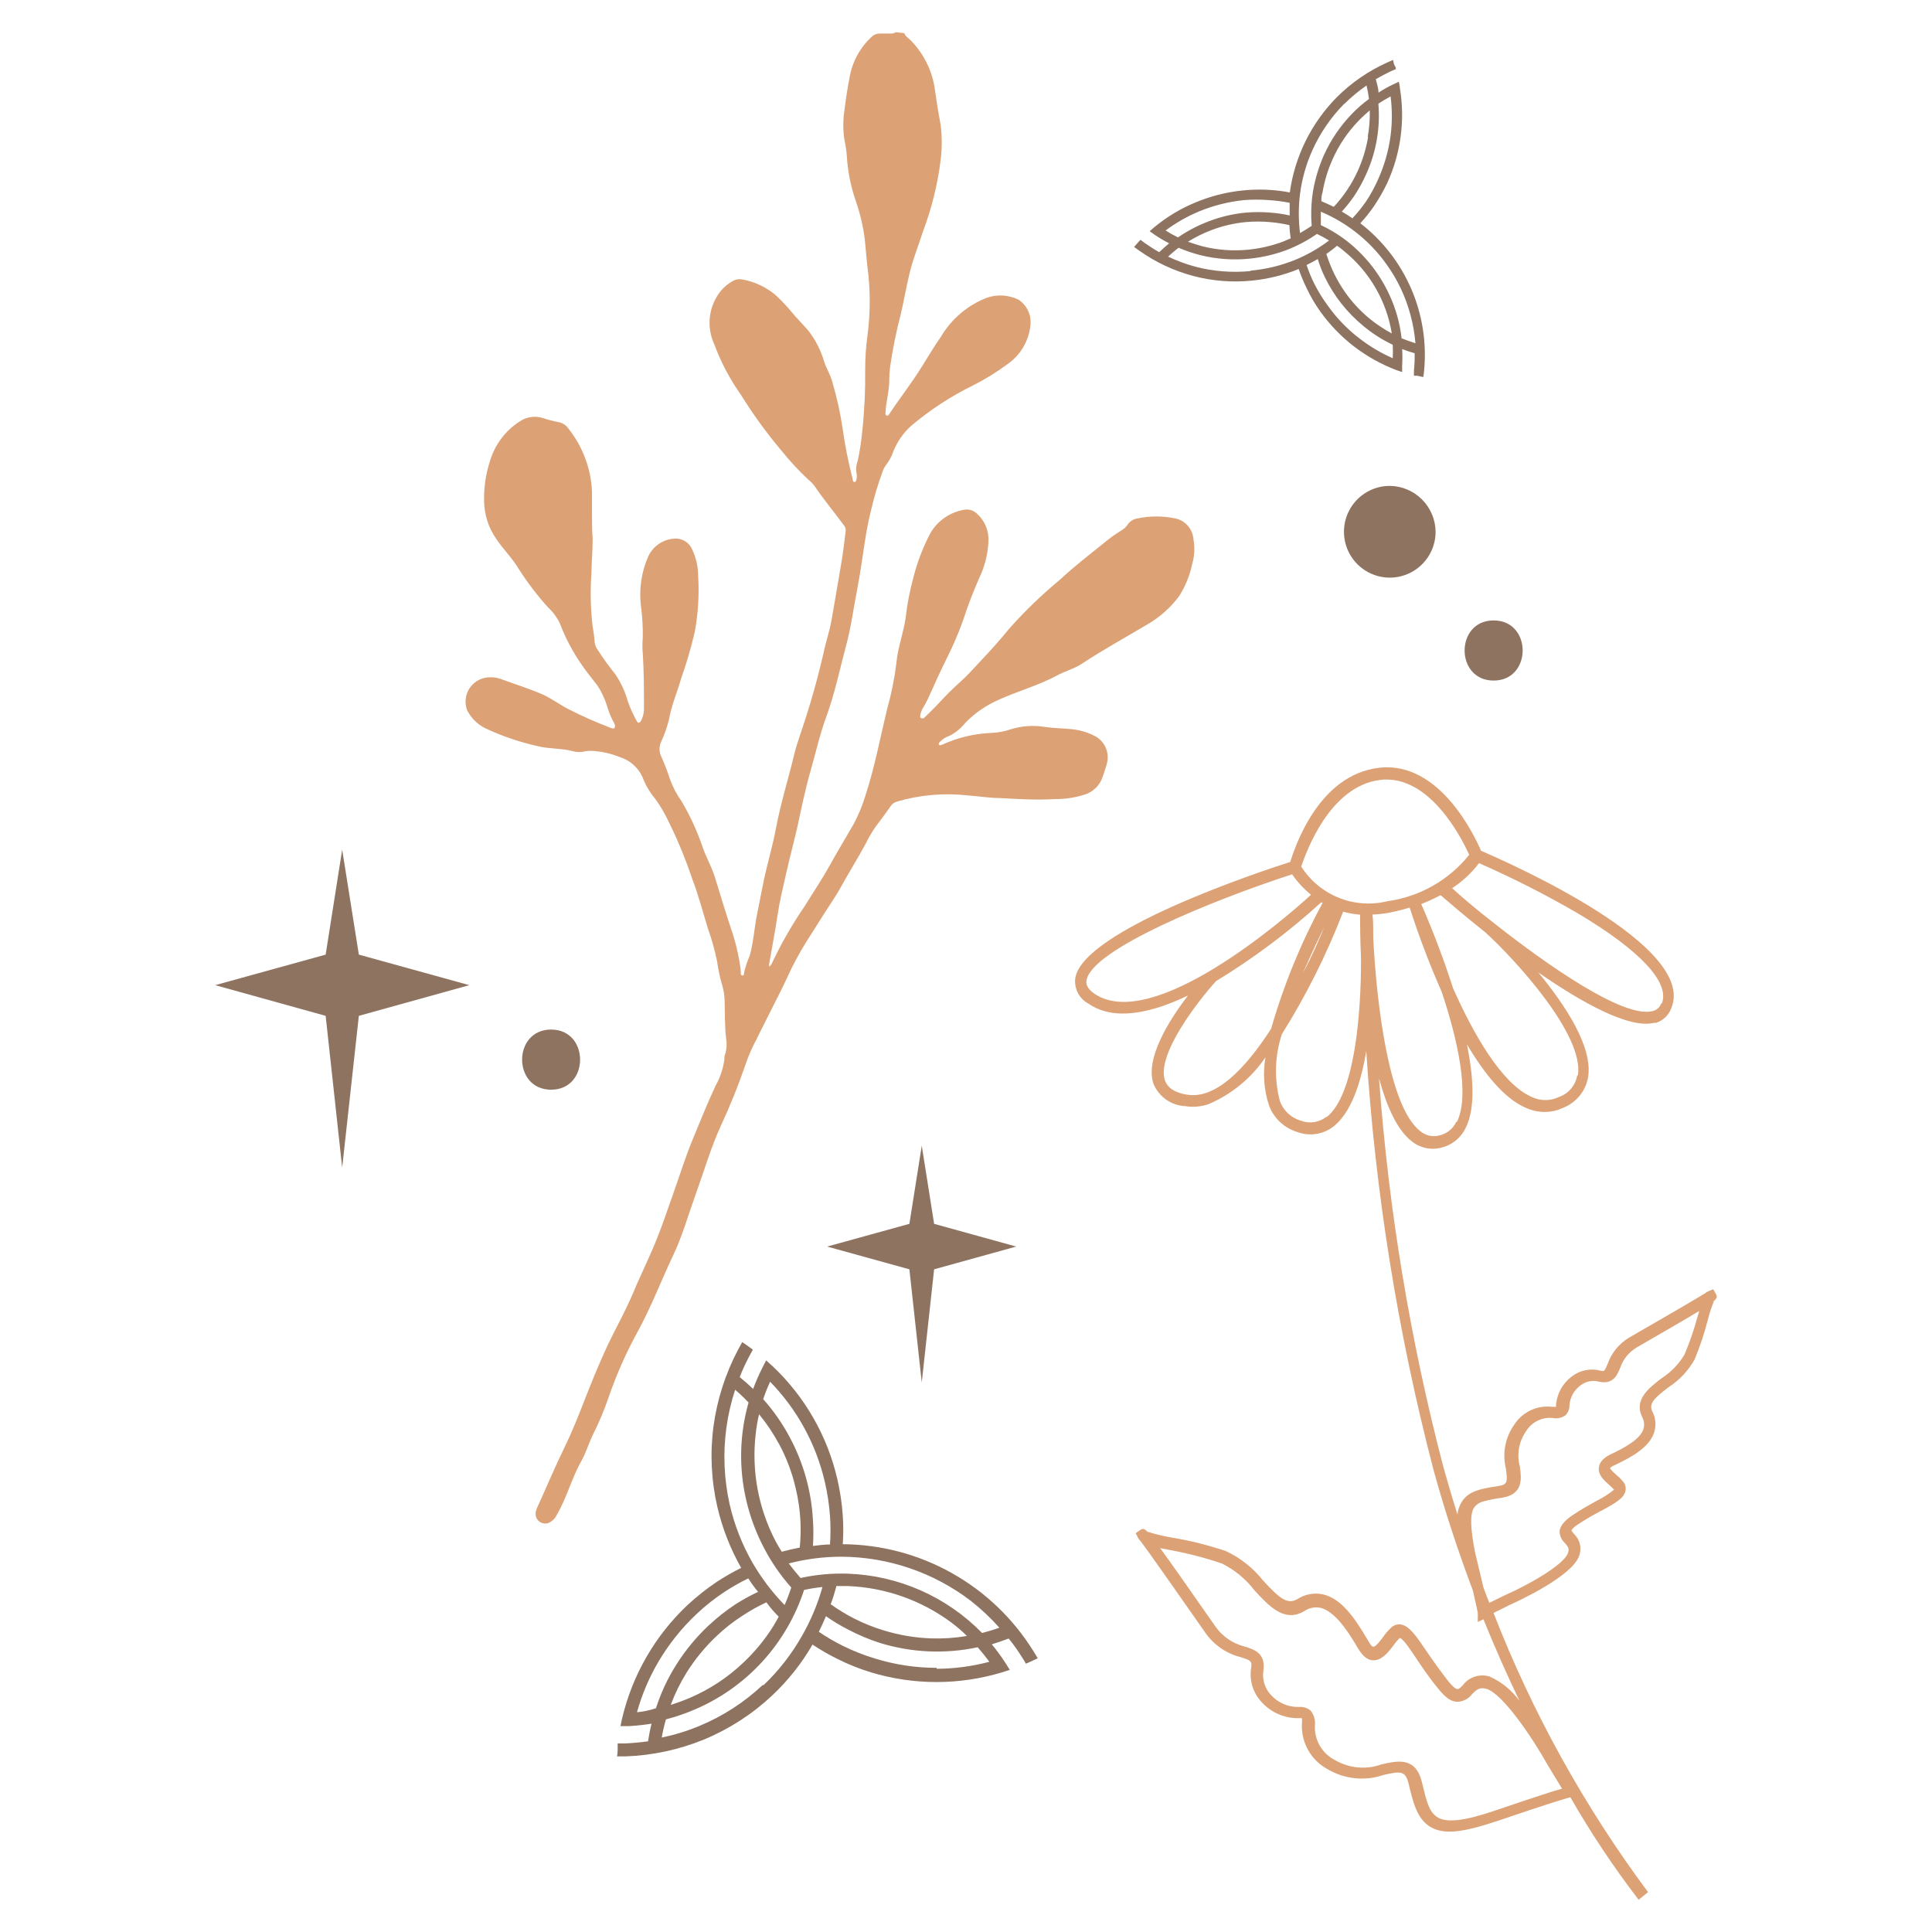 <svg width="240" height="240" viewBox="0 0 240 240" fill="none" xmlns="http://www.w3.org/2000/svg">
<path d="M112.333 4.118C112.45 4.519 112.834 4.703 113.101 4.987C114.671 6.572 115.715 8.603 116.089 10.803C116.323 12.474 116.557 13.979 116.857 15.55C117.032 16.971 117.032 18.407 116.857 19.828C116.486 22.851 115.757 25.819 114.687 28.67C114.153 30.341 113.468 32.012 113.018 33.834C112.567 35.656 112.317 37.26 111.916 38.948C111.338 41.149 110.887 43.381 110.564 45.634C110.497 46.188 110.464 46.746 110.464 47.305C110.464 48.592 110.08 49.829 110.013 51.099C110.013 51.283 109.913 51.533 110.13 51.617C110.347 51.7 110.447 51.467 110.547 51.316C111.832 49.377 113.285 47.539 114.503 45.567C115.288 44.313 116.039 43.026 116.89 41.823C118.207 39.591 120.245 37.876 122.666 36.959C123.95 36.539 125.347 36.641 126.556 37.243C127.033 37.566 127.419 38.005 127.676 38.521C127.934 39.036 128.054 39.61 128.025 40.185C127.957 41.178 127.668 42.144 127.18 43.012C126.692 43.879 126.017 44.626 125.203 45.199C123.842 46.213 122.395 47.108 120.88 47.873C118.125 49.223 115.546 50.907 113.201 52.887C112.227 53.76 111.467 54.847 110.981 56.063C110.762 56.705 110.435 57.304 110.013 57.834C109.863 58.044 109.745 58.275 109.662 58.52C109.083 60.081 108.604 61.677 108.227 63.3C107.542 65.957 107.259 68.681 106.808 71.389C106.624 72.525 106.391 73.645 106.207 74.731C105.906 76.403 105.656 78.074 105.222 79.746C104.387 82.838 103.753 85.996 102.651 89.021C101.833 91.228 101.333 93.534 100.682 95.79C100.031 98.047 99.53 100.52 99.012 102.91C98.562 104.815 98.061 106.721 97.627 108.643C97.193 110.565 96.842 111.985 96.575 113.774C96.308 115.562 95.924 117.601 95.59 119.506C95.59 119.674 95.457 119.857 95.59 120.075C95.768 119.901 95.905 119.69 95.991 119.456C97.145 117.03 98.49 114.7 100.014 112.487C101.032 110.816 102.067 109.311 102.985 107.657C103.903 106.002 105.038 104.114 106.057 102.342C106.657 101.218 107.144 100.036 107.509 98.815C108.661 95.322 109.329 91.679 110.197 88.102C110.724 86.234 111.109 84.329 111.348 82.403C111.515 80.498 112.216 78.676 112.5 76.77C112.686 75.111 112.998 73.468 113.435 71.857C113.924 69.881 114.653 67.973 115.605 66.174C116.048 65.435 116.643 64.799 117.352 64.309C118.06 63.819 118.864 63.486 119.711 63.333C120.009 63.267 120.319 63.278 120.611 63.366C120.903 63.454 121.168 63.615 121.381 63.834C121.862 64.266 122.239 64.802 122.482 65.402C122.725 66.001 122.828 66.648 122.783 67.294C122.714 68.842 122.334 70.36 121.665 71.757C120.887 73.513 120.201 75.31 119.611 77.138C119.052 78.678 118.405 80.185 117.675 81.651C116.84 83.322 116.006 85.161 115.221 86.915C115.071 87.233 114.887 87.534 114.72 87.835C114.542 88.112 114.412 88.417 114.336 88.737C114.336 88.904 114.236 89.088 114.42 89.205C114.498 89.249 114.59 89.262 114.677 89.24C114.764 89.218 114.839 89.164 114.887 89.088C115.472 88.52 116.072 87.952 116.557 87.417C117.408 86.514 118.226 85.645 119.194 84.793C120.162 83.941 120.863 83.122 121.731 82.202C123 80.865 124.235 79.495 125.387 78.074C127.331 75.887 129.441 73.853 131.697 71.99C133.483 70.319 135.386 68.865 137.272 67.344C137.899 66.822 138.563 66.347 139.259 65.924C139.574 65.744 139.847 65.499 140.06 65.205C140.196 64.99 140.377 64.808 140.59 64.669C140.804 64.531 141.044 64.44 141.295 64.403C142.853 64.077 144.461 64.077 146.019 64.403C146.622 64.535 147.165 64.858 147.568 65.325C147.971 65.792 148.213 66.377 148.256 66.993C148.441 68.005 148.389 69.046 148.106 70.035C147.809 71.487 147.243 72.87 146.437 74.113C145.421 75.455 144.157 76.59 142.714 77.456C139.926 79.127 137.122 80.648 134.368 82.47C133.416 83.088 132.298 83.372 131.313 83.907C128.993 85.161 126.439 85.846 124.052 86.932C122.523 87.6 121.135 88.553 119.962 89.74C119.417 90.436 118.728 91.007 117.942 91.411C117.495 91.55 117.092 91.804 116.773 92.147C116.673 92.247 116.54 92.364 116.64 92.514C116.74 92.665 116.907 92.514 117.024 92.514C118.971 91.621 121.076 91.121 123.217 91.044C124.019 91.003 124.811 90.852 125.571 90.592C126.948 90.165 128.406 90.068 129.827 90.308C130.896 90.459 131.981 90.475 133.066 90.576C134.136 90.669 135.176 90.982 136.12 91.495C136.686 91.822 137.129 92.327 137.379 92.931C137.63 93.535 137.674 94.206 137.506 94.838C137.356 95.423 137.139 95.991 136.972 96.509C136.794 97.05 136.484 97.538 136.07 97.929C135.656 98.32 135.151 98.602 134.601 98.749C133.427 99.105 132.206 99.28 130.979 99.267C128.709 99.4 126.439 99.267 124.152 99.133C122.85 99.133 121.564 98.899 120.262 98.815C117.286 98.475 114.272 98.737 111.398 99.584C111.064 99.683 110.778 99.904 110.597 100.203C110.013 101.055 109.395 101.874 108.761 102.71C108.298 103.386 107.885 104.095 107.526 104.832C106.541 106.637 105.456 108.392 104.454 110.197C103.82 111.35 103.052 112.437 102.351 113.54C101.65 114.643 100.832 115.93 100.081 117.133C99.213 118.535 98.438 119.992 97.76 121.495C97.093 122.949 96.341 124.353 95.64 125.774C95.106 126.877 94.522 127.963 93.971 129.117C93.391 130.184 92.911 131.303 92.535 132.459C91.665 134.971 90.668 137.436 89.547 139.847C88.312 142.537 87.494 145.379 86.476 148.203C85.458 151.028 84.807 153.418 83.655 155.875C82.169 159 80.934 162.259 79.281 165.301C77.804 167.972 76.564 170.769 75.576 173.658C75.025 175.268 74.362 176.838 73.589 178.354C73.105 179.374 72.788 180.477 72.237 181.463C71.018 183.602 70.434 186.009 69.182 188.148C68.97 188.626 68.581 189.004 68.097 189.201C67.895 189.266 67.679 189.276 67.471 189.229C67.264 189.183 67.072 189.083 66.916 188.939C66.76 188.794 66.645 188.611 66.583 188.407C66.52 188.204 66.513 187.988 66.561 187.78C66.596 187.638 66.641 187.498 66.695 187.363C67.863 184.805 68.948 182.198 70.184 179.674C71.553 176.867 72.571 173.942 73.756 171.067C74.524 169.229 75.308 167.39 76.227 165.602C77.145 163.813 77.896 162.359 78.664 160.588C79.615 158.265 80.767 156.042 81.668 153.702C82.353 152.031 82.92 150.242 83.555 148.504C84.389 146.181 85.107 143.808 86.059 141.518C87.01 139.228 87.862 137.055 88.913 134.833C89.49 133.8 89.858 132.664 89.998 131.49C89.981 131.396 89.981 131.3 89.998 131.206C90.246 130.539 90.321 129.82 90.215 129.117C90.015 127.529 90.065 125.924 90.015 124.32C90.003 123.645 89.896 122.976 89.698 122.331C89.419 121.379 89.212 120.407 89.08 119.423C88.805 118.079 88.437 116.755 87.978 115.462C87.327 113.389 86.793 111.25 86.009 109.228C85.097 106.501 83.981 103.847 82.67 101.289C82.174 100.342 81.587 99.447 80.917 98.615C80.442 97.952 80.06 97.226 79.782 96.459C79.506 95.881 79.112 95.367 78.627 94.95C78.141 94.532 77.574 94.221 76.961 94.035C76.028 93.653 75.043 93.411 74.04 93.317C73.608 93.258 73.17 93.258 72.738 93.317C72.219 93.459 71.671 93.459 71.152 93.317C69.75 92.932 68.297 93.049 66.912 92.715C64.608 92.211 62.368 91.449 60.235 90.442C59.285 89.96 58.513 89.187 58.032 88.236C57.869 87.807 57.805 87.347 57.846 86.89C57.887 86.433 58.031 85.992 58.267 85.599C58.504 85.206 58.826 84.872 59.211 84.623C59.595 84.373 60.031 84.214 60.485 84.158C61.047 84.09 61.617 84.147 62.154 84.325C63.824 84.943 65.643 85.512 67.329 86.23C68.498 86.748 69.516 87.534 70.668 88.119C72.377 88.988 74.132 89.764 75.926 90.442C76.06 90.442 76.227 90.576 76.327 90.442C76.375 90.361 76.401 90.269 76.401 90.175C76.401 90.08 76.375 89.988 76.327 89.907C75.933 89.192 75.62 88.435 75.392 87.651C75.117 86.763 74.718 85.919 74.207 85.144C73.556 84.291 72.855 83.473 72.27 82.587C71.153 80.991 70.239 79.262 69.549 77.439C69.184 76.683 68.68 76.003 68.064 75.433C66.748 73.974 65.553 72.409 64.492 70.754C63.674 69.35 62.488 68.23 61.604 66.876C60.673 65.522 60.162 63.923 60.135 62.28C60.094 60.579 60.343 58.884 60.869 57.266C61.474 55.24 62.782 53.497 64.558 52.352C64.984 52.063 65.471 51.877 65.98 51.807C66.49 51.738 67.009 51.787 67.496 51.951C68.108 52.154 68.733 52.316 69.366 52.436C69.858 52.521 70.296 52.797 70.584 53.205C72.362 55.425 73.396 58.151 73.539 60.993C73.539 61.946 73.539 62.882 73.539 63.834C73.539 64.787 73.539 65.907 73.623 66.943C73.623 68.364 73.489 69.768 73.472 71.188C73.311 73.416 73.362 75.655 73.623 77.874C73.747 78.519 73.831 79.173 73.873 79.829C73.933 80.189 74.082 80.528 74.307 80.815C74.97 81.845 75.689 82.838 76.46 83.79C77.147 84.815 77.665 85.944 77.996 87.133C78.291 87.977 78.659 88.794 79.098 89.573C79.265 89.907 79.465 89.807 79.615 89.573C79.845 89.139 79.976 88.659 79.999 88.169C79.999 85.846 79.999 83.506 79.849 81.183C79.79 80.527 79.79 79.867 79.849 79.211C79.871 77.886 79.793 76.562 79.615 75.25C79.365 73.16 79.682 71.04 80.533 69.116C80.823 68.489 81.277 67.952 81.847 67.564C82.418 67.175 83.083 66.949 83.772 66.91C84.218 66.873 84.664 66.974 85.052 67.198C85.44 67.421 85.75 67.758 85.942 68.163C86.45 69.204 86.718 70.347 86.726 71.506C86.874 73.866 86.728 76.235 86.292 78.559C85.84 80.488 85.283 82.39 84.623 84.258C84.156 85.929 83.404 87.601 83.087 89.456C82.842 90.403 82.512 91.326 82.103 92.214C81.989 92.478 81.93 92.762 81.93 93.049C81.93 93.337 81.989 93.621 82.103 93.885C82.548 94.876 82.938 95.892 83.271 96.927C83.611 97.828 84.066 98.682 84.623 99.467C85.714 101.301 86.609 103.245 87.294 105.267C87.728 106.52 88.396 107.673 88.796 108.927C89.464 111.066 90.082 113.206 90.799 115.328C91.388 117.019 91.796 118.766 92.018 120.543C92.01 120.637 92.01 120.732 92.018 120.827C92.018 120.961 92.018 121.161 92.218 121.178C92.419 121.195 92.435 120.961 92.435 120.827C92.596 120.103 92.831 119.397 93.136 118.721C93.604 117.05 93.687 115.378 94.021 113.707C94.322 112.286 94.572 110.832 94.873 109.412C95.34 107.189 96.008 105.016 96.425 102.726C97.009 99.684 97.944 96.726 98.662 93.701C98.862 92.832 99.163 92.03 99.446 91.127C100.651 87.609 101.66 84.027 102.468 80.397C102.718 79.328 103.069 78.275 103.269 77.188C103.686 74.715 104.137 72.258 104.538 69.784C104.755 68.514 104.888 67.227 105.055 65.957C105.069 65.838 105.058 65.717 105.023 65.602C104.989 65.487 104.932 65.38 104.855 65.288C103.636 63.617 102.334 62.08 101.199 60.392C100.971 60.083 100.702 59.807 100.398 59.572C99.205 58.446 98.089 57.24 97.059 55.962C95.225 53.786 93.551 51.479 92.051 49.06C90.665 47.105 89.542 44.975 88.713 42.725C88.262 41.74 88.073 40.654 88.163 39.574C88.254 38.493 88.621 37.455 89.23 36.558C89.7 35.862 90.33 35.289 91.067 34.887C91.427 34.687 91.85 34.627 92.252 34.72C93.729 34.995 95.112 35.639 96.275 36.592C96.972 37.226 97.624 37.907 98.228 38.631C98.945 39.517 99.763 40.302 100.481 41.154C101.34 42.287 101.984 43.567 102.384 44.932C102.685 45.851 103.202 46.603 103.436 47.606C103.968 49.414 104.375 51.257 104.655 53.121C104.959 55.3 105.388 57.46 105.94 59.589C105.94 59.706 105.94 59.857 106.14 59.873C106.34 59.89 106.34 59.706 106.391 59.572C106.456 59.298 106.456 59.011 106.391 58.737C106.311 58.224 106.369 57.699 106.557 57.216C106.809 56.029 106.993 54.83 107.108 53.623C107.381 51.075 107.504 48.513 107.476 45.951C107.476 44.531 107.559 43.127 107.759 41.706C108.135 38.866 108.135 35.989 107.759 33.149C107.576 31.695 107.526 30.241 107.292 28.787C107.068 27.468 106.733 26.171 106.29 24.909C105.666 23.097 105.296 21.207 105.189 19.293C105.131 18.63 105.03 17.971 104.888 17.321C104.713 16.152 104.713 14.964 104.888 13.795C105.055 12.391 105.272 10.987 105.539 9.6C105.887 7.625 106.886 5.824 108.377 4.485C108.637 4.276 108.962 4.164 109.295 4.168H110.697C110.904 4.172 111.108 4.114 111.282 4.001L112.333 4.118Z" fill="#DCA175"/>
<path d="M183.978 105.686C183.21 103.897 178.837 94.504 171.325 95.374C163.813 96.243 160.892 105.151 160.274 107.073C156.268 108.36 134.35 115.647 133.565 121.58C133.501 122.206 133.625 122.837 133.923 123.391C134.221 123.945 134.678 124.397 135.235 124.689C137.655 126.36 140.844 126.143 144.232 125.04C145.371 124.65 146.486 124.193 147.571 123.669C145.217 126.761 142.212 131.524 143.297 134.65C143.624 135.434 144.166 136.109 144.861 136.597C145.555 137.085 146.373 137.366 147.22 137.408C148.2 137.566 149.203 137.48 150.142 137.157C153.002 135.933 155.452 133.915 157.203 131.341C156.854 133.335 157.003 135.385 157.637 137.307C157.934 138.109 158.415 138.829 159.041 139.409C159.667 139.99 160.421 140.415 161.242 140.65C161.991 140.916 162.796 140.985 163.579 140.851C164.363 140.716 165.098 140.382 165.716 139.881C167.803 138.21 169.055 134.616 169.722 130.555C170.835 148.12 173.63 165.537 178.069 182.567C179.538 187.932 181.224 192.946 182.976 197.609C183.511 199.932 183.577 200.367 183.577 200.383V201.486L184.278 201.152C185.747 204.779 187.266 208.188 188.769 211.314C187.822 209.991 186.544 208.942 185.063 208.272C184.465 208.081 183.821 208.081 183.223 208.273C182.625 208.464 182.101 208.838 181.724 209.342C181.491 209.576 181.24 209.826 181.107 209.826C180.973 209.826 180.656 209.826 179.738 208.623C178.82 207.42 177.935 206.2 177.217 205.13C175.915 203.208 175.064 201.954 173.979 201.787C173.759 201.766 173.537 201.793 173.329 201.869C173.121 201.944 172.932 202.064 172.777 202.222C172.404 202.582 172.068 202.98 171.775 203.408C171.475 203.81 170.907 204.545 170.657 204.545C170.407 204.545 170.373 204.545 169.839 203.626C168.353 201.085 166.667 198.612 164.414 198.077C163.867 197.947 163.3 197.929 162.747 198.024C162.193 198.118 161.665 198.324 161.192 198.628C159.924 199.397 158.922 198.528 156.902 196.339C155.667 194.775 154.083 193.521 152.278 192.678C150.1 191.946 147.867 191.387 145.601 191.007C144.565 190.841 143.544 190.595 142.546 190.272C142.603 190.309 142.649 190.361 142.68 190.422C142.095 189.787 141.929 189.887 141.662 190.054L141.077 190.456L141.394 191.074C141.459 191.203 141.55 191.317 141.662 191.408C142.513 192.511 146.302 197.91 149.707 202.79C150.761 204.325 152.341 205.419 154.148 205.865C155.416 206.266 155.55 206.35 155.416 207.236C155.302 207.984 155.358 208.749 155.58 209.473C155.803 210.196 156.186 210.86 156.702 211.414C157.284 212.066 158 212.585 158.801 212.934C159.602 213.283 160.469 213.454 161.342 213.436C161.47 213.422 161.599 213.422 161.726 213.436C161.76 213.692 161.76 213.95 161.726 214.205C161.685 215.339 161.962 216.461 162.526 217.445C163.089 218.428 163.917 219.234 164.915 219.771C165.954 220.388 167.114 220.772 168.316 220.896C169.518 221.02 170.733 220.881 171.876 220.489C174.012 220.005 174.597 219.938 174.997 221.643C175.565 223.999 176.066 226.038 177.768 226.991C179.471 227.944 181.825 227.609 186.115 226.172C192.692 223.932 194.595 223.381 195.079 223.264C197.618 227.694 200.451 231.949 203.559 235.999L204.727 235.047C196.805 224.4 190.348 212.736 185.53 200.367L187.55 199.364C188.852 198.779 195.196 195.821 196.147 193.33C196.335 192.851 196.374 192.326 196.258 191.825C196.142 191.324 195.876 190.869 195.496 190.522C195.394 190.4 195.3 190.271 195.212 190.138C195.212 190.138 195.212 189.871 196.164 189.269C197.098 188.664 198.062 188.106 199.052 187.598C200.721 186.695 201.739 186.093 201.923 185.191C201.963 184.999 201.96 184.8 201.914 184.609C201.868 184.418 201.779 184.24 201.656 184.088C201.391 183.764 201.094 183.467 200.771 183.202C200.489 182.967 200.232 182.704 200.003 182.416C200.003 182.416 200.003 182.233 200.704 181.949C202.808 180.946 204.844 179.776 205.462 178.004C205.614 177.565 205.674 177.099 205.637 176.636C205.599 176.173 205.466 175.722 205.245 175.313C204.794 174.377 205.512 173.642 207.281 172.322C208.614 171.455 209.719 170.28 210.503 168.895C211.179 167.266 211.737 165.591 212.172 163.881C212.365 163.106 212.616 162.346 212.923 161.608C212.872 161.676 212.803 161.729 212.723 161.759C213.391 161.241 213.307 161.074 213.174 160.773L212.823 160.154L212.172 160.422C212.048 160.472 211.935 160.546 211.838 160.639C210.887 161.241 206.58 163.748 202.474 166.104C201.178 166.848 200.194 168.035 199.703 169.447C199.302 170.383 199.302 170.383 198.734 170.249C198.138 170.103 197.516 170.093 196.915 170.22C196.314 170.347 195.749 170.609 195.262 170.985C194.691 171.41 194.219 171.955 193.879 172.581C193.538 173.207 193.339 173.9 193.293 174.611C193.293 174.611 193.293 174.728 193.293 174.762H192.825C191.919 174.651 191 174.796 190.171 175.18C189.342 175.564 188.637 176.171 188.134 176.935C187.57 177.719 187.182 178.617 186.997 179.566C186.813 180.516 186.836 181.494 187.066 182.433C187.3 184.105 187.266 184.439 186.098 184.606C184.178 184.907 182.526 185.141 181.641 186.478C181.307 186.976 181.106 187.551 181.057 188.149C180.439 186.21 179.855 184.222 179.287 182.183C175.163 166.387 172.492 150.247 171.308 133.965C172.26 137.441 173.562 140.383 175.364 141.77C175.875 142.186 176.478 142.475 177.122 142.612C177.767 142.748 178.435 142.729 179.07 142.555L179.387 142.472C179.992 142.275 180.548 141.953 181.019 141.527C181.491 141.101 181.868 140.58 182.125 139.998C183.277 137.608 183.043 133.764 182.225 129.719C184.345 133.313 186.816 136.405 189.453 137.575C190.728 138.193 192.191 138.301 193.543 137.876L194.194 137.608C194.992 137.291 195.695 136.774 196.236 136.107C196.776 135.44 197.137 134.644 197.282 133.797C197.883 130.054 194.444 124.856 191.089 120.795C196.564 124.588 202.374 127.814 205.478 127.062H205.712C206.147 126.924 206.545 126.688 206.875 126.372C207.205 126.056 207.458 125.669 207.615 125.24C210.837 117.535 187.767 107.324 183.978 105.686ZM185.814 224.885C182.042 226.172 179.838 226.456 178.67 225.804C177.501 225.152 177.217 223.782 176.65 221.442C175.882 218.216 173.662 218.718 171.642 219.169C170.697 219.513 169.689 219.644 168.688 219.555C167.687 219.465 166.718 219.157 165.849 218.651C165.054 218.251 164.392 217.626 163.947 216.854C163.502 216.081 163.293 215.196 163.346 214.306C163.379 213.98 163.348 213.652 163.253 213.339C163.159 213.026 163.003 212.735 162.795 212.484C162.591 212.317 162.356 212.192 162.104 212.118C161.852 212.043 161.587 212.02 161.326 212.049C160.672 212.06 160.023 211.93 159.424 211.667C158.825 211.405 158.289 211.016 157.854 210.528C157.492 210.134 157.222 209.664 157.063 209.152C156.904 208.641 156.861 208.1 156.936 207.57C157.269 205.381 155.817 204.913 154.632 204.545C153.15 204.181 151.851 203.29 150.976 202.038C147.471 197.024 145.384 194.032 144.115 192.311L145.401 192.561C147.576 192.96 149.718 193.519 151.811 194.233C153.393 195.026 154.774 196.169 155.85 197.575C157.67 199.548 159.573 201.603 162.027 200.133C162.325 199.926 162.664 199.785 163.021 199.719C163.377 199.652 163.744 199.662 164.097 199.748C165.766 200.183 167.335 202.439 168.587 204.578C168.988 205.28 169.639 206.25 170.624 206.25C171.609 206.25 172.393 205.347 173.027 204.495C173.28 204.135 173.559 203.794 173.862 203.475C174.263 203.475 175.281 205.03 176.015 206.133C176.75 207.236 177.585 208.456 178.62 209.726C179.655 210.996 180.289 211.397 181.09 211.397C181.432 211.382 181.766 211.291 182.068 211.133C182.371 210.974 182.636 210.75 182.843 210.478C183.427 209.876 183.794 209.559 184.646 209.793C186.649 210.361 190.388 215.893 192.258 219.253L194.044 222.194C192.975 222.478 190.638 223.247 185.814 224.885ZM183.127 187.263C183.412 186.887 183.819 186.621 184.278 186.511C185.022 186.303 185.781 186.152 186.549 186.06C189.27 185.642 189.003 183.637 188.802 182.183C188.602 181.445 188.566 180.672 188.696 179.918C188.826 179.165 189.118 178.449 189.553 177.82C189.893 177.252 190.388 176.793 190.979 176.497C191.571 176.201 192.234 176.08 192.892 176.149C193.162 176.205 193.441 176.204 193.711 176.146C193.981 176.088 194.237 175.976 194.461 175.815C194.625 175.654 194.754 175.461 194.84 175.249C194.926 175.036 194.968 174.807 194.962 174.578C194.996 174.091 195.136 173.616 195.372 173.189C195.609 172.762 195.936 172.391 196.331 172.104C196.641 171.862 197.001 171.692 197.386 171.609C197.77 171.525 198.168 171.528 198.551 171.62C200.37 172.054 200.888 170.834 201.255 169.948C201.622 168.845 202.383 167.917 203.392 167.341C207.181 165.152 209.585 163.764 211.07 162.862C211.07 163.046 210.97 163.246 210.904 163.447C210.467 165.107 209.909 166.733 209.234 168.31C208.535 169.468 207.581 170.451 206.447 171.185C204.777 172.455 202.958 173.893 203.993 176.032C204.121 176.261 204.201 176.515 204.227 176.777C204.253 177.038 204.224 177.303 204.143 177.553C203.709 178.806 201.873 179.809 200.153 180.628C199.552 180.912 198.734 181.397 198.618 182.3C198.501 183.202 199.219 183.854 199.87 184.439C200.093 184.632 200.305 184.839 200.504 185.057C199.862 185.581 199.162 186.03 198.417 186.394C197.516 186.896 196.481 187.464 195.413 188.183C194.344 188.901 193.894 189.47 193.743 190.105C193.727 190.399 193.777 190.693 193.889 190.965C194.002 191.237 194.175 191.48 194.394 191.676C194.812 192.16 194.979 192.394 194.762 192.963C194.211 194.433 189.754 196.94 186.949 198.16L185.013 199.113C184.762 198.495 184.512 197.86 184.278 197.208C184.028 196.138 183.694 194.718 183.227 192.795C182.659 189.837 182.576 188.082 183.127 187.263ZM171.442 96.878C177.685 96.159 181.691 104.382 182.509 106.187C179.981 109.34 176.343 111.403 172.343 111.953C170.333 112.447 168.219 112.296 166.299 111.522C164.38 110.749 162.751 109.391 161.643 107.641C162.227 105.953 165.132 97.63 171.492 96.878H171.442ZM136.019 123.485C134.851 122.717 134.934 122.065 134.968 121.814C135.502 117.97 150.742 111.786 160.508 108.61C161.17 109.563 161.962 110.418 162.861 111.151C159.49 114.26 143.231 128.232 136.019 123.485ZM147.454 135.987C145.935 135.736 145.05 135.151 144.716 134.215C143.615 131.023 148.856 124.304 151.06 121.881C155.719 119.042 160.096 115.762 164.13 112.087L164.297 112.17C161.604 117.131 159.46 122.371 157.904 127.797C154.732 132.711 151.043 136.555 147.504 135.987H147.454ZM164.748 114.594C163.98 116.432 163.078 118.605 161.86 120.861C162.945 118.371 163.997 116.148 164.798 114.594H164.748ZM164.748 138.745C164.315 139.084 163.802 139.307 163.258 139.392C162.715 139.477 162.159 139.421 161.643 139.229C161.044 139.065 160.493 138.762 160.035 138.344C159.577 137.925 159.224 137.404 159.005 136.823C158.268 134.074 158.349 131.169 159.239 128.466C162.257 123.652 164.806 118.559 166.851 113.257C167.539 113.444 168.243 113.567 168.954 113.624C168.954 114.577 168.954 116.449 169.071 119.09C169.088 126.343 168.203 136.054 164.831 138.745H164.748ZM180.907 139.363C180.71 139.777 180.424 140.142 180.069 140.431C179.714 140.721 179.298 140.927 178.853 141.034C178.438 141.154 178 141.17 177.578 141.079C177.156 140.989 176.762 140.796 176.433 140.516C172.477 137.474 170.991 124.421 170.59 116.549C170.59 115.279 170.59 114.26 170.49 113.608C171.196 113.584 171.899 113.506 172.593 113.374C173.444 113.208 174.286 112.996 175.114 112.739C176.258 116.305 177.59 119.809 179.104 123.235C181.09 129.201 182.609 136.02 180.99 139.363H180.907ZM195.93 133.58C195.829 134.182 195.57 134.747 195.18 135.217C194.79 135.687 194.283 136.044 193.71 136.254C193.169 136.519 192.576 136.656 191.974 136.656C191.372 136.656 190.778 136.519 190.238 136.254C186.515 134.583 183.043 128.466 180.506 122.767C179.364 119.215 178.043 115.723 176.55 112.304C177.371 111.982 178.174 111.614 178.953 111.201C179.905 112.02 181.941 113.775 184.529 115.831C188.235 119.207 196.815 128.566 196.014 133.58H195.93ZM206.363 124.639C206.28 124.883 206.135 125.101 205.942 125.271C205.748 125.441 205.514 125.557 205.261 125.608C201.639 126.494 192.258 119.942 185.397 114.527C183.41 112.973 181.658 111.502 180.389 110.332C181.672 109.495 182.801 108.443 183.728 107.223C187.944 109.071 192.051 111.158 196.03 113.474C203.742 118.07 207.448 122.031 206.447 124.639H206.363Z" fill="#DCA175"/>
<path fill-rule="evenodd" clip-rule="evenodd" d="M116.04 152.029L114.504 142.318L112.968 152.029L102.752 154.853L112.968 157.678L114.504 171.734L116.04 157.678L126.239 154.853L116.04 152.029Z" fill="#8E7361"/>
<path fill-rule="evenodd" clip-rule="evenodd" d="M44.577 118.586L42.507 105.55L40.454 118.586L26.732 122.38L40.454 126.191L42.507 145.044L44.577 126.191L58.298 122.38L44.577 118.586Z" fill="#8E7361"/>
<path d="M172.643 60.358C171.518 60.358 170.417 60.692 169.481 61.319C168.545 61.945 167.815 62.835 167.384 63.876C166.954 64.918 166.841 66.064 167.061 67.169C167.28 68.275 167.822 69.29 168.618 70.087C169.414 70.884 170.429 71.427 171.533 71.647C172.637 71.867 173.782 71.754 174.822 71.323C175.862 70.891 176.751 70.161 177.376 69.224C178.002 68.287 178.336 67.185 178.336 66.057C178.318 64.551 177.713 63.112 176.649 62.047C175.585 60.981 174.148 60.376 172.643 60.358Z" fill="#8E7361"/>
<path d="M185.545 77.071C180.738 77.071 180.738 84.542 185.545 84.542C190.353 84.542 190.353 77.071 185.545 77.071Z" fill="#8E7361"/>
<path d="M68.463 127.895C63.656 127.895 63.656 135.366 68.463 135.366C73.27 135.366 73.254 127.895 68.463 127.895Z" fill="#8E7361"/>
<path d="M176.9 46.12C177.247 42.635 176.703 39.119 175.319 35.903C173.935 32.687 171.756 29.876 168.988 27.735C169.591 27.078 170.148 26.38 170.657 25.646C171.286 24.72 171.844 23.748 172.326 22.738C173.167 20.898 173.729 18.944 173.996 16.939C174.263 14.939 174.229 12.911 173.895 10.922C173.895 10.654 173.812 10.42 173.762 10.153L173.061 10.487C172.431 10.784 171.823 11.125 171.241 11.507C171.241 10.955 171.041 10.42 170.907 9.835C171.525 9.484 172.143 9.15 172.777 8.849L173.395 8.582C173.395 8.448 173.395 8.331 173.278 8.197C173.161 8.064 173.111 7.696 173.044 7.445L172.326 7.763C169.996 8.809 167.876 10.27 166.067 12.075C162.893 15.283 160.843 19.435 160.224 23.908C159.397 23.747 158.561 23.641 157.72 23.59C154.588 23.401 151.455 23.927 148.556 25.128C146.69 25.891 144.95 26.933 143.398 28.22L142.813 28.721L143.448 29.173C144.022 29.559 144.618 29.911 145.234 30.226C144.817 30.577 144.399 30.944 143.999 31.329C143.381 30.978 142.797 30.593 142.212 30.192L141.678 29.791L141.394 30.092L140.877 30.677L141.511 31.128C143.532 32.566 145.793 33.63 148.188 34.27C150.586 34.912 153.081 35.11 155.55 34.855C157.534 34.658 159.48 34.174 161.326 33.418C161.613 34.252 161.953 35.067 162.344 35.858C162.814 36.853 163.373 37.804 164.013 38.699C165.185 40.339 166.591 41.797 168.187 43.028C169.789 44.257 171.56 45.248 173.445 45.969L174.179 46.22C174.179 45.969 174.179 45.719 174.179 45.451C174.221 44.756 174.221 44.058 174.179 43.362C174.687 43.562 175.205 43.735 175.732 43.88C175.746 44.589 175.718 45.298 175.648 46.003C175.648 46.22 175.648 46.438 175.648 46.672H176.032L176.8 46.839C176.85 46.638 176.883 46.371 176.9 46.12ZM172.744 11.975C172.952 13.595 172.952 15.235 172.744 16.855C172.492 18.744 171.963 20.586 171.175 22.32C170.751 23.274 170.248 24.191 169.672 25.061C169.164 25.784 168.606 26.471 168.003 27.117C167.569 26.816 167.135 26.549 166.684 26.281C167.22 25.697 167.717 25.077 168.17 24.426C168.754 23.558 169.262 22.641 169.689 21.685C170.954 18.932 171.483 15.897 171.225 12.877C171.703 12.565 172.209 12.264 172.744 11.975ZM169.956 16.989C169.715 18.436 169.288 19.846 168.687 21.184C167.941 22.843 166.925 24.368 165.683 25.696C165.182 25.446 164.664 25.212 164.147 24.994C164.147 24.643 164.147 24.292 164.28 23.941C164.522 22.5 164.948 21.095 165.549 19.763C166.34 17.992 167.436 16.374 168.787 14.983C169.221 14.532 169.689 14.114 170.156 13.713C170.183 14.816 170.099 15.919 169.906 17.005L169.956 16.989ZM167.018 12.894C167.86 12.055 168.776 11.294 169.756 10.621C169.889 11.171 169.989 11.73 170.056 12.292C169.306 12.846 168.602 13.461 167.953 14.131C166.504 15.627 165.323 17.363 164.464 19.262C163.833 20.688 163.379 22.187 163.112 23.724C162.881 25.155 162.825 26.608 162.945 28.053C162.478 28.365 161.993 28.666 161.493 28.955C161.292 27.34 161.292 25.707 161.493 24.092C161.738 22.203 162.261 20.362 163.045 18.627C164.006 16.505 165.334 14.57 166.968 12.911L167.018 12.894ZM160.341 29.607L159.356 30.025C157.99 30.532 156.565 30.863 155.116 31.011C153.187 31.208 151.238 31.066 149.357 30.593C148.756 30.426 148.155 30.242 147.571 30.025C148.507 29.448 149.497 28.961 150.525 28.571C151.894 28.055 153.326 27.723 154.782 27.585C155.754 27.501 156.731 27.501 157.703 27.585C158.535 27.653 159.361 27.782 160.174 27.969C160.191 28.421 160.241 28.989 160.324 29.54L160.341 29.607ZM144.766 28.654C146.068 27.679 147.487 26.87 148.99 26.248C150.751 25.526 152.606 25.059 154.498 24.861C155.543 24.777 156.592 24.777 157.637 24.861C158.5 24.913 159.359 25.025 160.207 25.195C160.207 25.713 160.207 26.248 160.207 26.766C159.433 26.591 158.646 26.473 157.854 26.415C156.81 26.323 155.759 26.323 154.715 26.415C153.161 26.567 151.634 26.927 150.175 27.485C148.819 27.995 147.53 28.669 146.336 29.49C145.789 29.228 145.26 28.932 144.75 28.604L144.766 28.654ZM155.383 33.669C153.054 33.901 150.702 33.714 148.439 33.117C147.293 32.8 146.176 32.386 145.1 31.88C145.523 31.49 145.957 31.122 146.402 30.777C147.264 31.143 148.151 31.444 149.056 31.68C151.073 32.189 153.164 32.342 155.233 32.131C156.785 31.977 158.311 31.623 159.773 31.078C161.126 30.565 162.41 29.886 163.596 29.056C164.111 29.302 164.612 29.575 165.098 29.875C163.806 30.856 162.392 31.665 160.892 32.281C159.126 32.997 157.264 33.447 155.366 33.618L155.383 33.669ZM166.15 30.56C166.439 30.762 166.718 30.98 166.985 31.212C170.141 33.773 172.245 37.408 172.894 41.423C171.927 40.902 171.01 40.293 170.156 39.602C169.027 38.671 168.023 37.598 167.168 36.41C166.115 34.926 165.304 33.284 164.764 31.546C165.232 31.212 165.683 30.894 166.067 30.543L166.15 30.56ZM168.921 42.075C167.403 40.925 166.069 39.55 164.965 37.997C164.336 37.147 163.778 36.247 163.296 35.306C162.909 34.535 162.58 33.736 162.311 32.916C162.778 32.682 163.245 32.448 163.696 32.181C163.929 32.943 164.219 33.686 164.564 34.404C165.704 36.763 167.345 38.845 169.372 40.504C170.483 41.428 171.705 42.209 173.011 42.827C173.043 43.384 173.043 43.942 173.011 44.499C171.546 43.859 170.167 43.039 168.904 42.059L168.921 42.075ZM175.782 42.627C175.231 42.443 174.697 42.259 174.112 42.025C174.009 41.099 173.83 40.182 173.578 39.284C172.583 35.76 170.546 32.62 167.736 30.276C166.621 29.353 165.392 28.578 164.08 27.969C164.08 27.401 164.08 26.844 164.08 26.298C165.579 26.93 166.993 27.75 168.287 28.738C169.796 29.893 171.123 31.268 172.226 32.816C173.597 34.717 174.609 36.852 175.214 39.117C175.526 40.271 175.733 41.452 175.832 42.644L175.782 42.627Z" fill="#8E7361"/>
<path d="M128.344 205.064C125.837 201.038 122.354 197.714 118.218 195.399C114.082 193.085 109.428 191.856 104.69 191.827C104.774 190.63 104.774 189.43 104.69 188.233C104.584 186.731 104.361 185.239 104.023 183.771C102.787 178.384 99.981 173.486 95.96 169.698L95.176 168.996C95.009 169.297 94.842 169.615 94.692 169.932C94.265 170.78 93.886 171.65 93.556 172.54C93.022 172.022 92.471 171.537 91.887 171.069C92.233 170.176 92.635 169.305 93.089 168.462L93.523 167.659L93.089 167.342C92.805 167.125 92.505 166.924 92.204 166.723L91.687 167.659C90.116 170.63 89.082 173.855 88.632 177.186C88.189 180.531 88.353 183.928 89.116 187.214C89.735 189.861 90.73 192.405 92.071 194.768C91 195.299 89.963 195.896 88.966 196.557C87.717 197.401 86.534 198.34 85.427 199.365C81.403 203.147 78.576 208.028 77.297 213.404C77.214 213.738 77.147 214.072 77.081 214.423H78.132C79.072 214.373 80.008 214.272 80.937 214.122C80.753 214.841 80.619 215.576 80.502 216.312C79.551 216.446 78.6 216.529 77.631 216.579H76.73C76.73 216.763 76.73 216.93 76.73 217.114C76.73 217.298 76.73 217.833 76.647 218.184H77.715C81.069 218.065 84.375 217.352 87.48 216.078C90.601 214.78 93.463 212.929 95.927 210.613C97.897 208.764 99.584 206.636 100.935 204.295C101.929 204.959 102.966 205.556 104.04 206.083C105.385 206.761 106.787 207.32 108.229 207.755C113.515 209.348 119.152 209.348 124.438 207.755L125.44 207.437C125.256 207.136 125.072 206.835 124.872 206.535C124.359 205.746 123.801 204.987 123.203 204.262C123.904 204.044 124.622 203.81 125.306 203.543C125.911 204.293 126.469 205.08 126.975 205.899C127.142 206.15 127.293 206.401 127.443 206.668L127.944 206.451L128.912 206C128.711 205.665 128.545 205.365 128.344 205.064ZM95.66 171.637C99.032 175.094 101.388 179.413 102.47 184.122C102.793 185.507 103.005 186.915 103.105 188.334C103.188 189.508 103.188 190.686 103.105 191.86C102.404 191.86 101.686 191.961 100.985 192.044C101.06 190.97 101.06 189.892 100.985 188.818C100.792 185.254 99.823 181.774 98.147 178.623C97.235 176.888 96.113 175.272 94.808 173.81C95.053 173.076 95.337 172.357 95.66 171.654V171.637ZM96.778 179.375C97.721 181.134 98.423 183.011 98.865 184.958C99.169 186.253 99.359 187.573 99.432 188.902C99.485 190.017 99.457 191.134 99.349 192.245C98.581 192.395 97.846 192.562 97.112 192.763C96.845 192.345 96.611 191.927 96.377 191.509C94.216 187.407 93.343 182.746 93.874 178.139C93.964 177.312 94.103 176.492 94.291 175.682C95.24 176.834 96.073 178.077 96.778 179.392V179.375ZM90.234 177.37C90.453 175.764 90.817 174.181 91.32 172.64C91.903 173.14 92.46 173.67 92.989 174.228C91.863 178.188 91.766 182.37 92.705 186.378C93.192 188.473 93.949 190.496 94.959 192.395C95.872 194.13 96.993 195.746 98.297 197.209C98.047 197.944 97.78 198.679 97.463 199.381C95.922 197.797 94.582 196.029 93.473 194.117C92.187 191.872 91.237 189.45 90.652 186.93C89.941 183.788 89.8 180.545 90.234 177.353V177.37ZM96.761 200.768C96.544 201.203 96.294 201.621 96.044 202.039C94.99 203.718 93.722 205.251 92.271 206.601C90.351 208.417 88.124 209.877 85.694 210.913C84.92 211.245 84.129 211.535 83.324 211.783C83.845 210.383 84.504 209.039 85.293 207.771C86.353 206.082 87.626 204.537 89.083 203.175C90.049 202.259 91.1 201.437 92.221 200.718C93.173 200.086 94.172 199.527 95.209 199.047C95.71 199.766 96.227 200.317 96.761 200.852V200.768ZM79.15 212.618C79.753 210.484 80.622 208.434 81.738 206.518C83.042 204.286 84.662 202.254 86.545 200.484C87.583 199.507 88.7 198.619 89.884 197.827C90.868 197.175 91.894 196.589 92.955 196.072C93.339 196.674 93.74 197.242 94.174 197.743C93.202 198.202 92.26 198.721 91.353 199.298C90.168 200.083 89.051 200.966 88.014 201.938C86.461 203.395 85.103 205.046 83.975 206.852C82.922 208.522 82.087 210.319 81.487 212.2C80.72 212.457 79.941 212.624 79.15 212.702V212.618ZM94.792 209.276C92.475 211.465 89.776 213.21 86.829 214.423C85.336 215.043 83.788 215.518 82.205 215.844C82.334 215.082 82.507 214.329 82.723 213.588C83.954 213.268 85.16 212.855 86.328 212.351C89.515 210.989 92.373 208.96 94.711 206.4C97.049 203.84 98.812 200.808 99.883 197.509C100.638 197.345 101.401 197.222 102.17 197.142C101.574 199.268 100.717 201.312 99.616 203.225C98.325 205.511 96.699 207.59 94.792 209.393V209.276ZM103.873 197.025H105.325C109.966 197.207 114.446 198.786 118.178 201.554C118.846 202.055 119.497 202.607 120.115 203.225C118.643 203.476 117.15 203.576 115.658 203.526C113.67 203.455 111.7 203.123 109.798 202.54C108.521 202.156 107.281 201.658 106.093 201.053C105.083 200.534 104.112 199.942 103.188 199.281C103.455 198.612 103.672 197.894 103.873 197.142V197.025ZM116.359 207.186C113.767 207.186 111.19 206.797 108.713 206.033C107.354 205.626 106.031 205.106 104.757 204.479C103.704 203.961 102.689 203.369 101.719 202.707C102.036 202.072 102.337 201.42 102.604 200.768C103.486 201.392 104.412 201.951 105.375 202.44C106.638 203.104 107.956 203.657 109.314 204.094C113.248 205.305 117.425 205.489 121.45 204.629C121.951 205.197 122.452 205.816 122.902 206.434C120.767 207 118.568 207.292 116.359 207.303V207.186ZM124.221 202.172C123.487 202.44 122.752 202.657 122.001 202.858C117.589 198.345 111.611 195.706 105.308 195.487C103.34 195.423 101.373 195.602 99.449 196.022C98.931 195.437 98.447 194.835 97.98 194.217C100.117 193.662 102.316 193.381 104.524 193.381C110.335 193.409 115.979 195.333 120.599 198.863C121.88 199.871 123.069 200.989 124.154 202.206L124.221 202.172Z" fill="#8E7361"/>
</svg>

